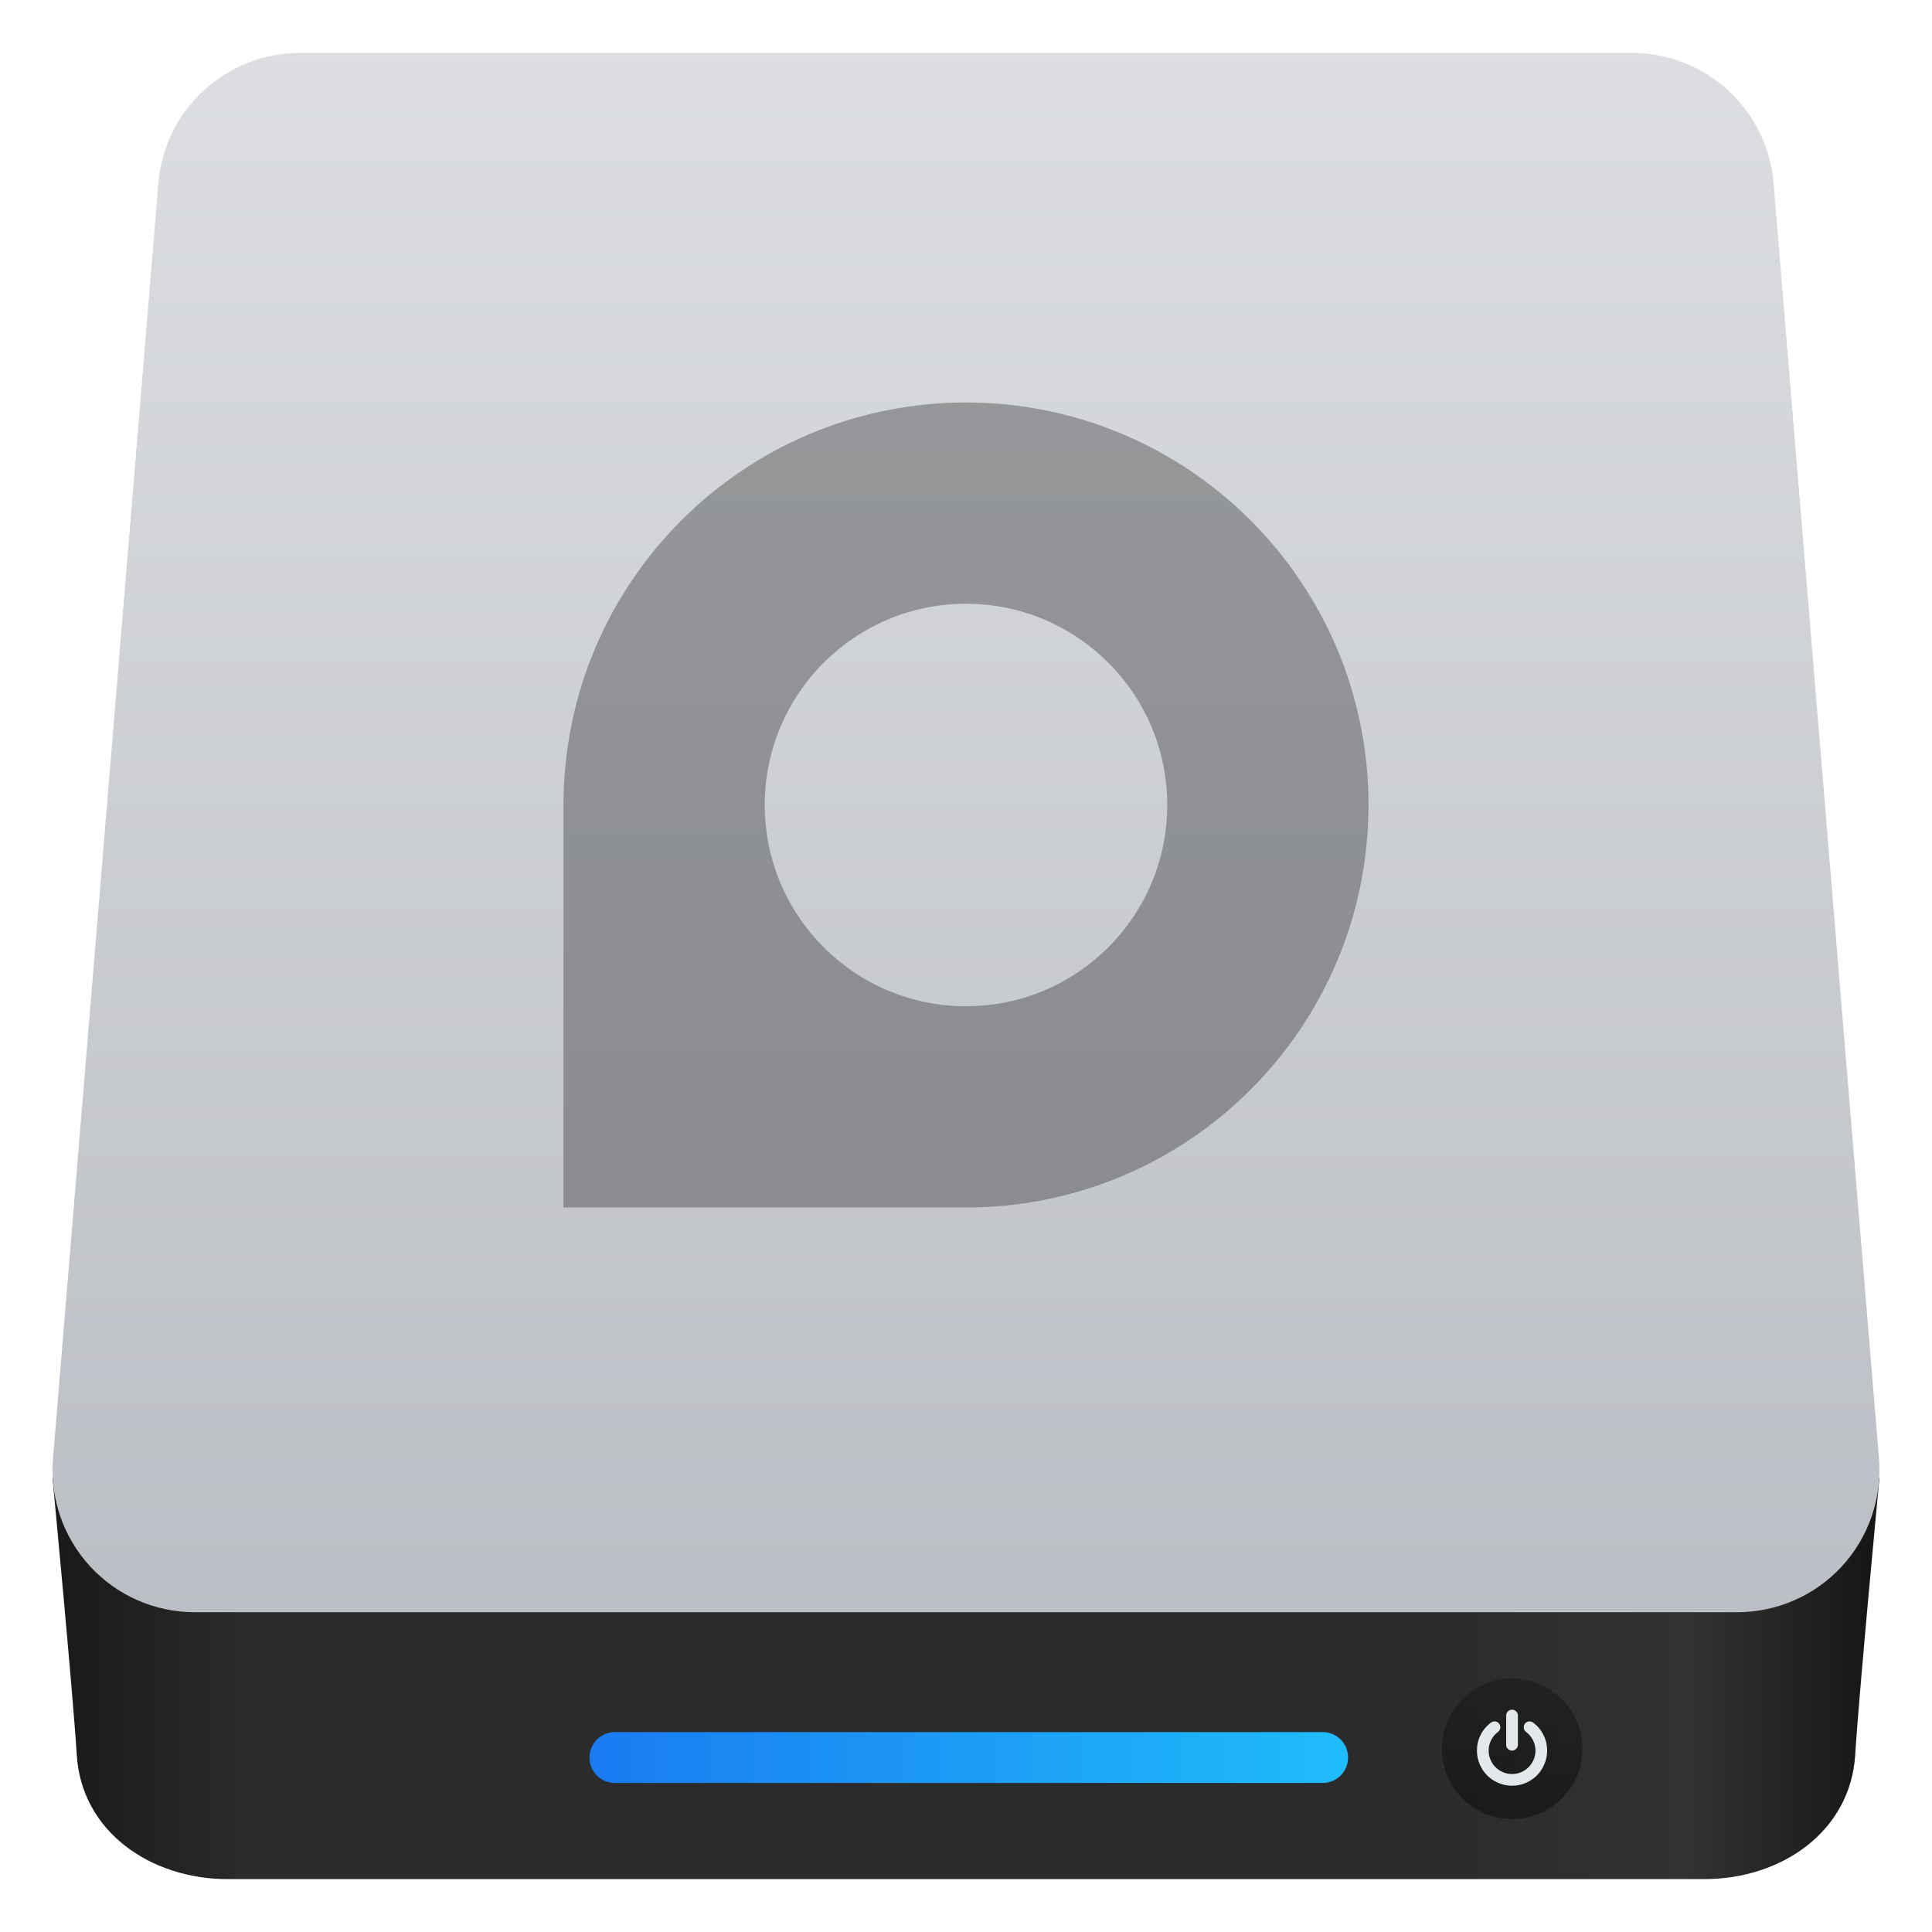 <svg clip-rule="evenodd" fill-rule="evenodd" stroke-linejoin="round" stroke-miterlimit="2" viewBox="0 0 48 48" xmlns="http://www.w3.org/2000/svg">
 <linearGradient id="a" x2="1" gradientTransform="matrix(44.294 -.187 .187 44.294 8.719 1669.51)" gradientUnits="userSpaceOnUse">
  <stop stop-color="#1a1a1a" offset="0"/>
  <stop stop-color="#2c2c2e" offset=".11"/>
  <stop stop-color="#2a2b2d" offset=".51"/>
  <stop stop-color="#2b2b2d" offset=".75"/>
  <stop stop-color="#323232" offset=".9"/>
  <stop stop-color="#171717" offset="1"/>
 </linearGradient>
 <linearGradient id="b" x2="1" gradientTransform="matrix(-.002 -38.741 38.741 -.002 74.907 40.053)" gradientUnits="userSpaceOnUse">
  <stop stop-color="#bbbec4" offset="0"/>
  <stop stop-color="#dcdee1" offset="1"/>
 </linearGradient>
 <linearGradient id="c" x1="14.656" x2="33.487" y1="853.913" y2="853.913" gradientUnits="userSpaceOnUse">
  <stop stop-color="#197cf1" offset="0"/>
  <stop stop-color="#20bcfa" offset="1"/>
 </linearGradient>
 <linearGradient id="d" x2="1" gradientTransform="matrix(0 -3.489 3.489 0 183.229 44.976)" gradientUnits="userSpaceOnUse">
  <stop stop-color="#040404" stop-opacity=".45" offset="0"/>
  <stop stop-color="#121212" stop-opacity=".41" offset="1"/>
 </linearGradient>
 <g transform="translate(-.002)">
  <path d="m42.349 46.686h-36.695c-1.91 0-3.627-1.181-3.745-3.086-.095-1.546-.601-6.867-.602-6.878h45.389c-.001.011-.507 5.332-.602 6.878-.118 1.905-1.835 3.086-3.745 3.086z" fill="url(#a)" fill-rule="nonzero"/>
  <path d="m44.067 4.555c-.152-1.832-1.682-3.241-3.52-3.241h-33.091c-1.838 0-3.368 1.409-3.52 3.241-.587 7.112-1.988 24.061-2.617 31.677-.081.984.253 1.957.921 2.683.669.727 1.611 1.14 2.598 1.14h38.327c.987 0 1.929-.413 2.598-1.14.668-.726 1.002-1.699.921-2.683-.629-7.616-2.03-24.565-2.617-31.677z" fill="url(#b)"/>
  <path d="m33.494 43.661c0-.166-.066-.326-.184-.444-.118-.117-.278-.184-.444-.184h-17.589c-.167 0-.327.067-.444.184-.118.118-.184.278-.184.444v.008c0 .167.066.327.184.444.117.118.277.184.444.184h17.589c.166 0 .326-.066.444-.184.118-.117.184-.277.184-.444z" fill="url(#c)"/>
  <circle cx="37.572" cy="43.448" r="1.745" fill="url(#d)"/>
  <path d="m38.349 43.104c-.061-.122-.147-.224-.257-.306-.032-.025-.068-.034-.108-.029s-.072.024-.096.057c-.024.032-.033.067-.027.107.005.04.024.072.056.096.074.056.131.125.172.206.04.081.061.167.061.259 0 .079-.016.154-.046.225-.031.072-.072.134-.125.186-.052.052-.114.094-.185.124-.072.031-.147.046-.226.046s-.154-.015-.225-.046c-.072-.03-.134-.072-.186-.124s-.094-.114-.124-.186c-.031-.071-.046-.146-.046-.225 0-.092.02-.178.06-.259.041-.081.098-.15.172-.206.032-.024.051-.056.057-.096.005-.039-.004-.075-.028-.107-.024-.033-.055-.052-.095-.057s-.076.004-.109.029c-.11.082-.196.184-.257.306s-.091.252-.091.39c0 .118.023.231.069.338.046.108.108.201.186.279s.171.14.279.186c.107.046.22.069.338.069s.231-.023.339-.069c.107-.046.2-.108.278-.186s.14-.171.186-.279c.046-.107.069-.22.069-.338 0-.138-.03-.268-.091-.39zm-.781.39c.039 0 .074-.015.102-.043.029-.029.044-.063.044-.103v-.727c0-.039-.015-.073-.044-.102-.028-.029-.063-.043-.102-.043s-.073.014-.102.043-.043.063-.043.102v.727c0 .04.014.074.043.103.029.028.063.043.102.043z" fill="#e3e8ea" fill-rule="nonzero"/>
 </g>
 <path d="m24 10c5.523 0 10 4.477 10 10s-4.477 10-10 10h-10v-10c0-5.523 4.477-10 10-10zm0 5c-2.761 0-5 2.239-5 5s2.239 5 5 5 5-2.239 5-5-2.239-5-5-5z" fill-opacity=".3" fill-rule="nonzero"/>
</svg>
